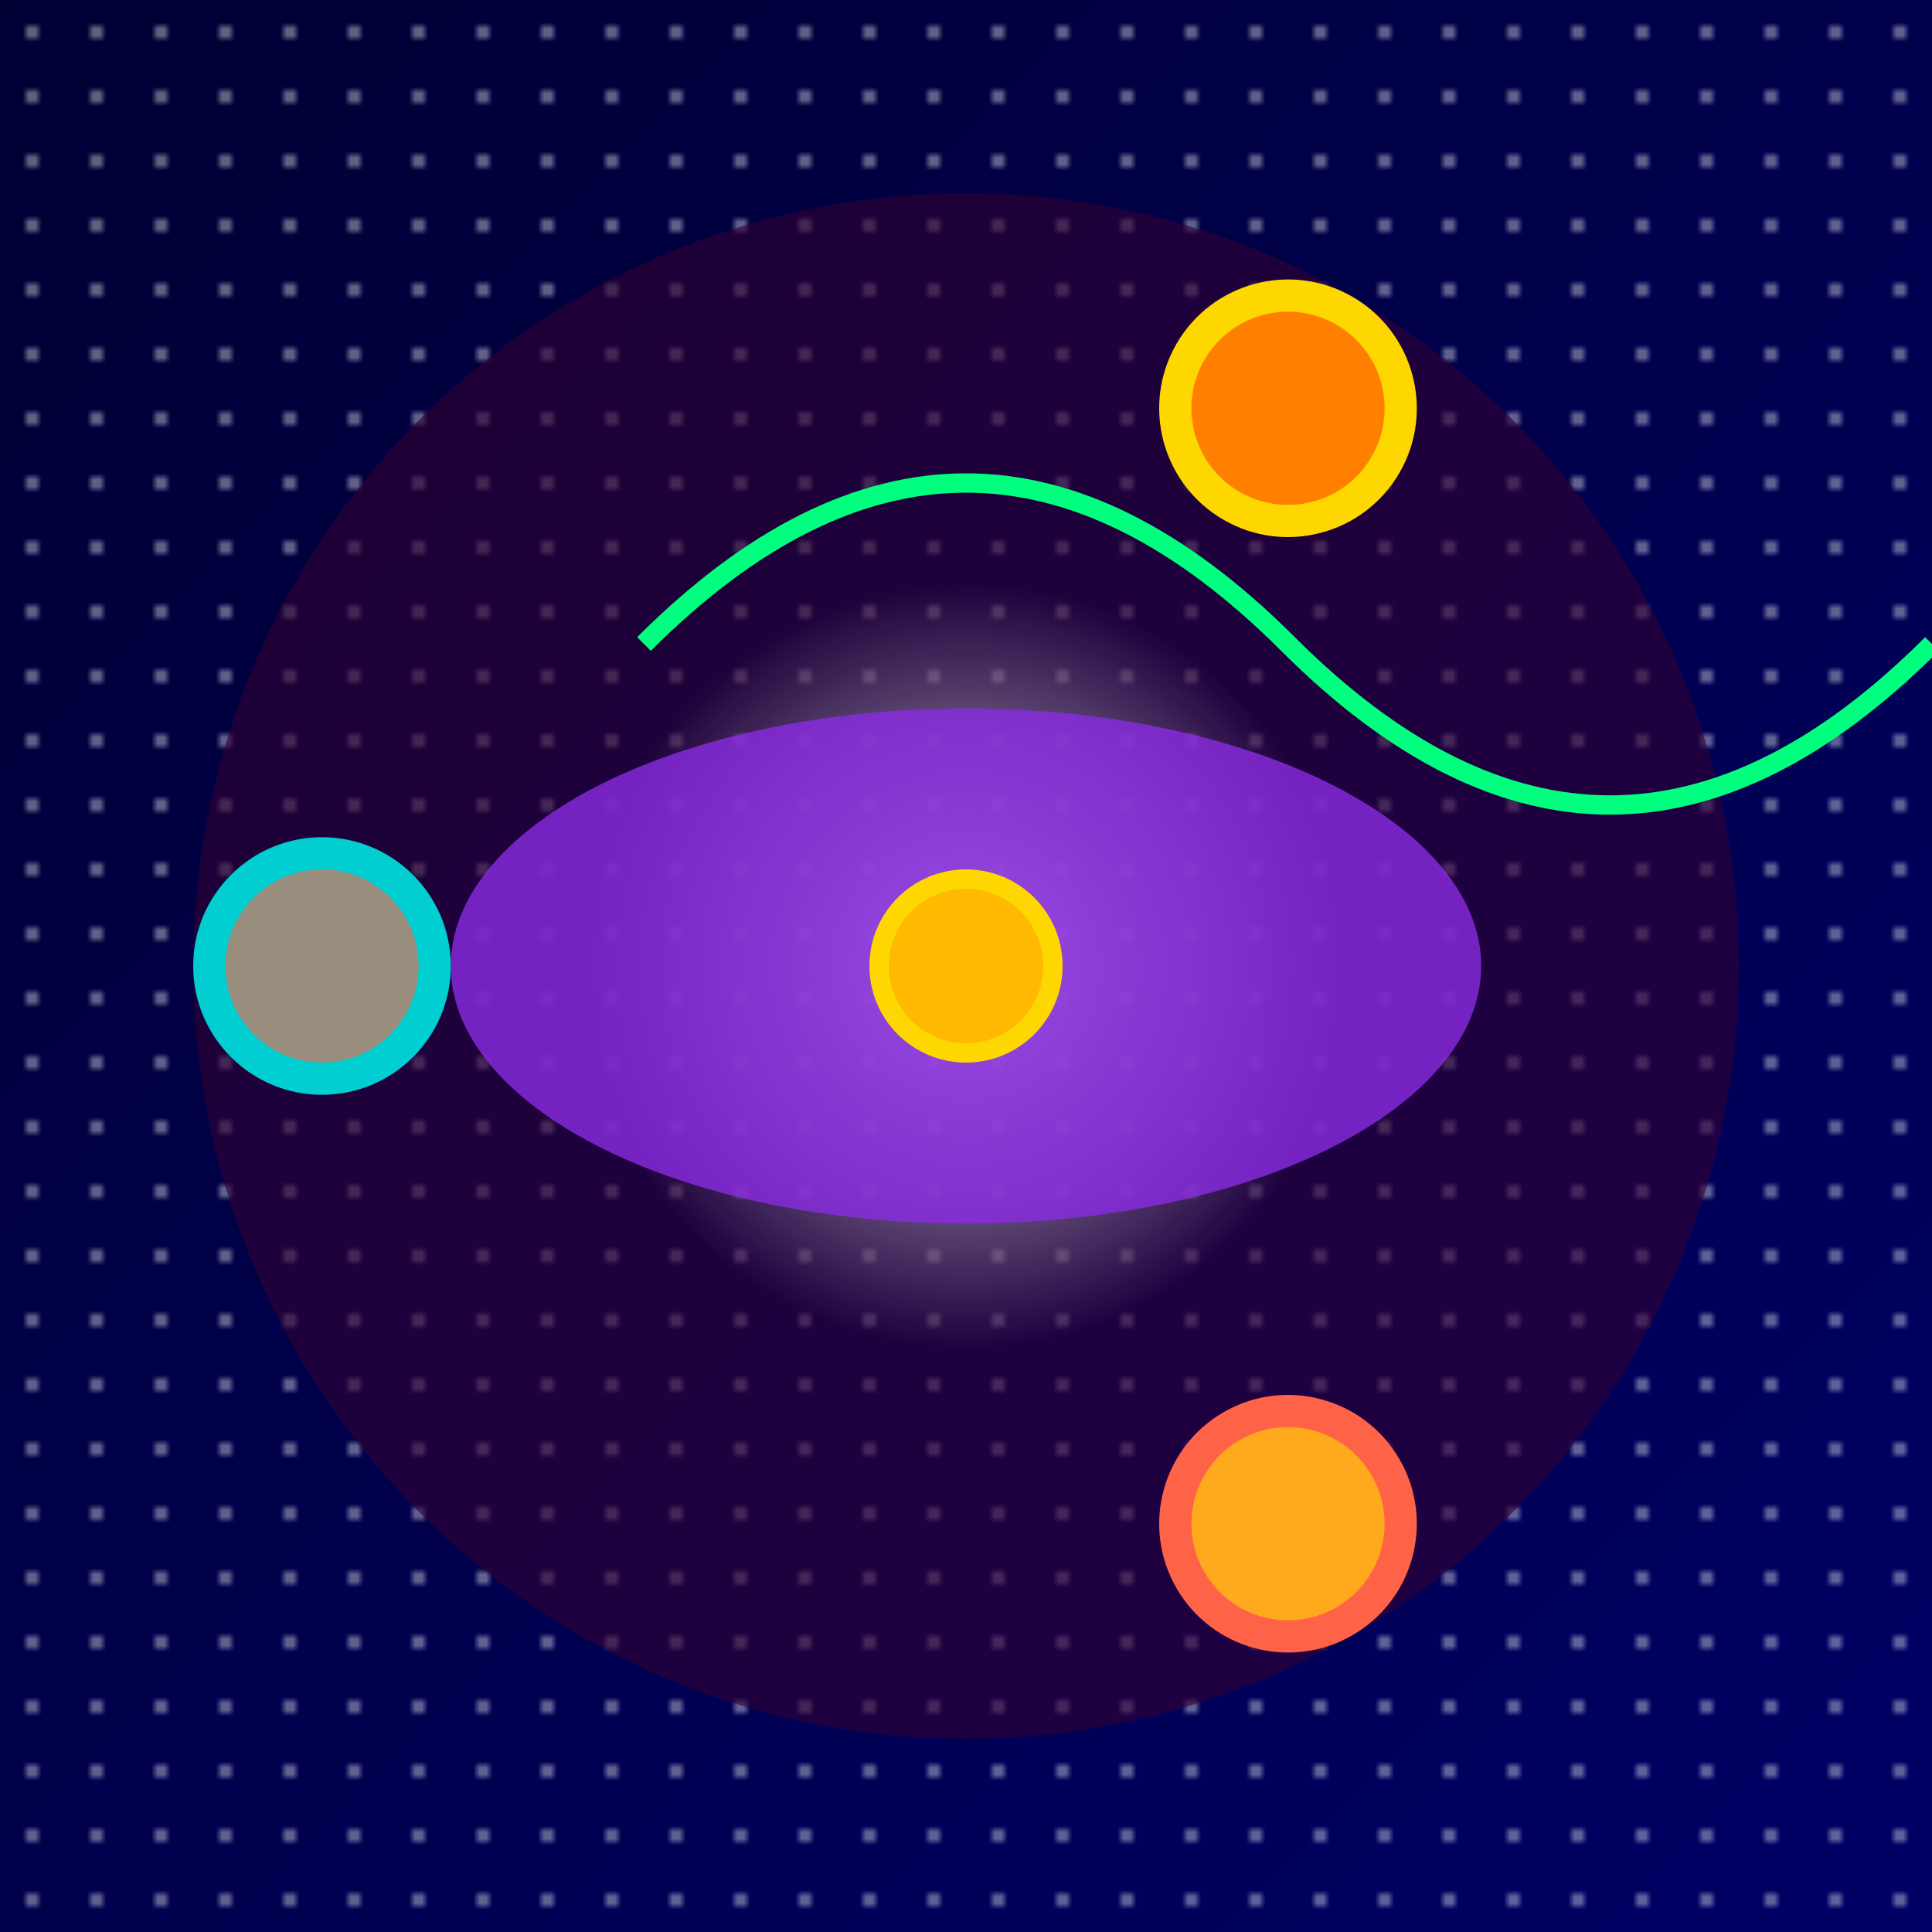 <svg viewBox="0 0 300 300" xmlns="http://www.w3.org/2000/svg">
  <defs>
    <linearGradient id="skyGradient" x1="0" y1="0" x2="1" y2="1">
      <stop offset="0%" stop-color="#000033"/>
      <stop offset="100%" stop-color="#000066"/>
    </linearGradient>
    <radialGradient id="starGlow" cx="50%" cy="50%" r="50%" fx="50%" fy="50%">
      <stop offset="0%" stop-color="white" stop-opacity="0.8"/>
      <stop offset="100%" stop-color="white" stop-opacity="0"/>
    </radialGradient>
    <pattern id="starPattern" x="0" y="0" width="10" height="10" patternUnits="userSpaceOnUse">
      <circle cx="5" cy="5" r="1" fill="white"/>
    </pattern>
  </defs>
  <rect width="300" height="300" fill="url(#skyGradient)"/>
  <rect width="300" height="300" fill="url(#starPattern)" opacity="0.5"/>
  <circle cx="150" cy="150" r="120" fill="#330033" opacity="0.6"/>
  <circle cx="150" cy="150" r="60" fill="url(#starGlow)"/>
  <g transform="translate(150, 150)">
    <g transform="rotate(30)">
      <circle cx="0" cy="-100" r="20" fill="#FFD700"/>
      <circle cx="0" cy="-100" r="15" fill="#FF4500" opacity="0.6"/>
    </g>
    <g transform="rotate(150)">
      <circle cx="0" cy="-100" r="20" fill="#FF6347"/>
      <circle cx="0" cy="-100" r="15" fill="#FFD700" opacity="0.6"/>
    </g>
    <g transform="rotate(270)">
      <circle cx="0" cy="-100" r="20" fill="#00CED1"/>
      <circle cx="0" cy="-100" r="15" fill="#FF6347" opacity="0.6"/>
    </g>
  </g>
  <g transform="translate(150, 150)">
    <ellipse cx="0" cy="0" rx="80" ry="40" fill="#8A2BE2" opacity="0.8">
      <animateTransform attributeName="transform" type="rotate" from="0" to="360" dur="10s" repeatCount="indefinite"/>
    </ellipse>
  </g>
  <g transform="translate(150, 150) scale(1.5)">
    <circle cx="0" cy="0" r="10" fill="#FFD700"/>
    <circle cx="0" cy="0" r="8" fill="#FFA500" opacity="0.6"/>
  </g>
  <g transform="translate(150, 150)">
    <path d="M -50 -50 Q 0 -100 50 -50 T 150 -50" fill="none" stroke="#00FF7F" stroke-width="3">
      <animate attributeName="d" dur="5s" values="M -50 -50 Q 0 -100 50 -50 T 150 -50;M -50 -50 Q 0 -50 50 -50 T 150 -50;M -50 -50 Q 0 -100 50 -50 T 150 -50" repeatCount="indefinite"/>
    </path>
  </g>
</svg>